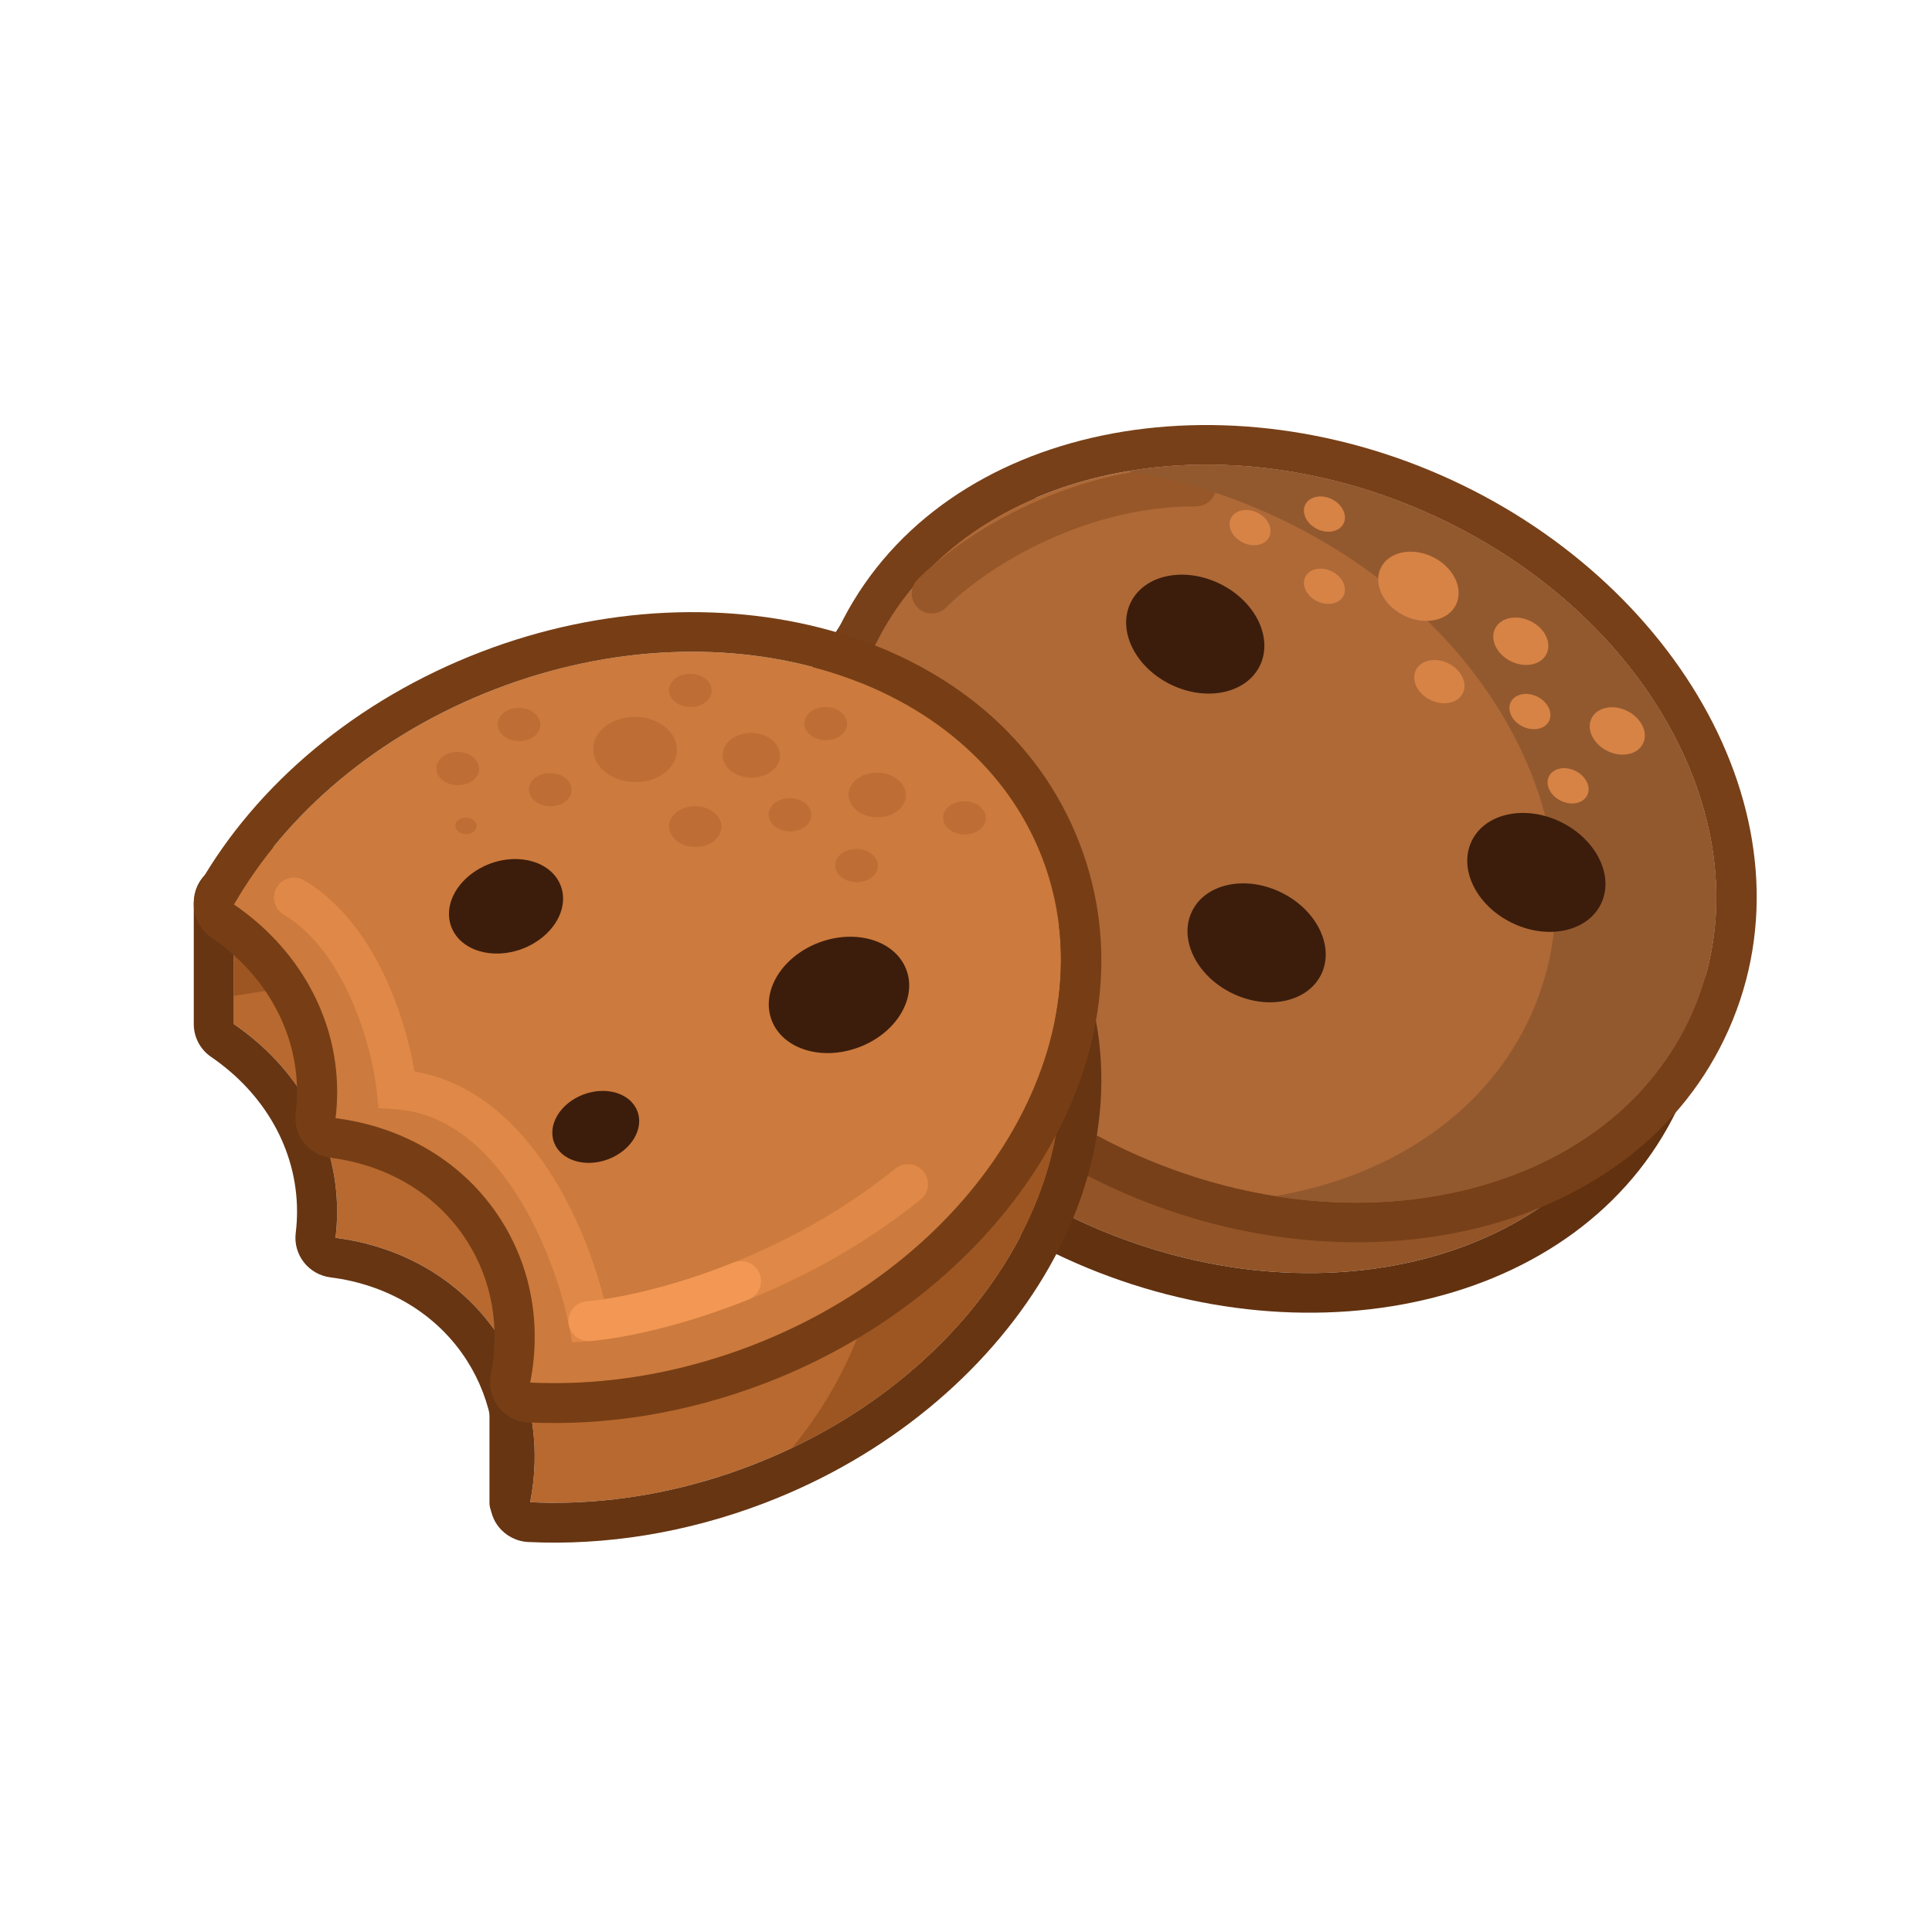 <svg width="186" height="185" viewBox="0 0 186 185" fill="none" xmlns="http://www.w3.org/2000/svg">
<path d="M105.115 118.073C126.952 127.611 150.793 121.448 158.367 104.307C166.359 86.485 148.218 69.548 138.148 63.308C113.6 45.228 90.838 51.873 87.535 57.019L79.29 69.766C71.716 86.907 83.279 108.534 105.115 118.073Z" fill="#935427"/>
<path fill-rule="evenodd" clip-rule="evenodd" d="M75.878 67.945L84.281 54.955C84.283 54.952 84.284 54.95 84.286 54.948C85.814 52.572 88.86 50.825 92.081 49.676C95.513 48.451 99.874 47.64 104.856 47.616C114.834 47.567 127.425 50.673 140.322 60.133C145.688 63.482 153.12 69.599 158.255 77.354C163.455 85.207 166.622 95.314 161.897 105.861C153.139 125.664 126.523 131.617 103.563 121.587C80.599 111.556 67.003 88.033 75.756 68.222L75.878 67.945ZM158.367 104.308C166.359 86.485 148.218 69.548 138.148 63.308C113.6 45.228 90.838 51.873 87.535 57.019L79.29 69.766C71.717 86.907 83.279 108.535 105.115 118.073C126.952 127.611 150.793 121.449 158.367 104.308Z" fill="#62310F"/>
<path d="M162.913 97.528C155.339 114.669 131.497 120.832 109.661 111.293C87.825 101.755 76.262 80.127 83.836 62.986C91.41 45.846 115.251 39.683 137.087 49.221C158.924 58.759 170.486 80.387 162.913 97.528Z" fill="#AE6937"/>
<path fill-rule="evenodd" clip-rule="evenodd" d="M166.447 99.072C157.694 118.882 131.072 124.838 108.108 114.807C85.144 104.776 71.548 81.253 80.302 61.443C89.055 41.632 115.676 35.676 138.64 45.707C161.604 55.738 175.2 79.261 166.447 99.072ZM109.661 111.293C131.497 120.832 155.339 114.669 162.912 97.528C170.486 80.387 158.924 58.76 137.087 49.221C115.251 39.683 91.409 45.846 83.836 62.986C76.262 80.127 87.825 101.755 109.661 111.293Z" fill="#784018"/>
<path fill-rule="evenodd" clip-rule="evenodd" d="M115.161 48.743C103.573 48.743 94.221 55.29 91.088 58.48C90.343 59.238 89.121 59.252 88.358 58.512C87.596 57.771 87.581 56.556 88.326 55.798C91.948 52.111 102.236 44.904 115.161 44.904C116.227 44.904 117.091 45.764 117.091 46.824C117.091 47.884 116.227 48.743 115.161 48.743Z" fill="#975728"/>
<path fill-rule="evenodd" clip-rule="evenodd" d="M122.742 115.152C133.937 113.25 143.241 107.101 147.471 97.528C155.045 80.387 143.483 58.76 121.646 49.221C117.317 47.33 112.909 46.056 108.565 45.363C117.415 43.859 127.446 45.01 137.087 49.221C158.924 58.76 170.486 80.387 162.912 97.528C156.84 111.271 140.311 117.957 122.742 115.152Z" fill="#93592E"/>
<path d="M72.275 141.097C94.53 132.568 107.081 111.492 100.309 94.023C93.536 76.554 44.77 78.356 22.516 86.885V98.59C28.555 102.716 32.457 109.261 32.457 116.631C32.457 117.488 32.404 118.334 32.302 119.166C38.779 119.983 44.659 123.343 48.226 128.947C51.255 133.706 52.099 139.27 51.042 144.617C57.854 144.948 65.13 143.835 72.275 141.097Z" fill="#B8692F"/>
<path fill-rule="evenodd" clip-rule="evenodd" d="M18.655 86.886C18.655 85.298 19.638 83.875 21.127 83.304C32.854 78.81 51.157 76.186 67.382 76.87C75.511 77.213 83.375 78.394 89.762 80.738C96.056 83.047 101.63 86.761 103.91 92.643C111.738 112.832 97.067 135.709 73.664 144.679C66.028 147.605 58.215 148.808 50.854 148.451C49.734 148.397 48.693 147.861 48.002 146.983C47.311 146.105 47.038 144.971 47.254 143.878C48.138 139.409 47.42 134.859 44.964 131C42.076 126.463 37.275 123.662 31.816 122.974C29.707 122.708 28.211 120.797 28.47 118.699C28.554 118.021 28.597 117.331 28.597 116.631C28.597 110.672 25.448 105.251 20.33 101.754C19.282 101.038 18.655 99.855 18.655 98.591L18.655 86.886ZM22.516 86.885C44.77 78.356 93.536 76.554 100.309 94.023C107.081 111.492 94.53 132.568 72.275 141.097C66.484 143.317 60.606 144.468 54.961 144.649C53.64 144.691 52.333 144.68 51.042 144.618C51.293 143.351 51.436 142.072 51.469 140.795C51.577 136.68 50.537 132.579 48.226 128.948C44.659 123.343 38.779 119.983 32.301 119.167C32.404 118.334 32.457 117.488 32.457 116.631C32.457 109.262 28.555 102.716 22.516 98.591V86.885Z" fill="#673512"/>
<path fill-rule="evenodd" clip-rule="evenodd" d="M49.053 131.72C50.119 131.72 50.983 132.579 50.983 133.639V144.674C50.983 145.734 50.119 146.593 49.053 146.593C47.987 146.593 47.123 145.734 47.123 144.674V133.639C47.123 132.579 47.987 131.72 49.053 131.72Z" fill="#673512"/>
<path fill-rule="evenodd" clip-rule="evenodd" d="M22.516 95.872C46.446 91.907 77.623 93.748 82.937 107.457C87.011 117.965 84.092 129.779 76.275 139.382C96.003 129.985 106.664 110.416 100.309 94.023C93.536 76.554 44.77 78.356 22.516 86.885V95.872Z" fill="#9D5622"/>
<path fill-rule="evenodd" clip-rule="evenodd" d="M72.275 129.583C94.53 121.053 107.081 99.978 100.309 82.509C93.536 65.039 70.005 57.792 47.751 66.321C36.376 70.681 27.536 78.318 22.516 87.076C28.555 91.201 32.457 97.747 32.457 105.116C32.457 105.974 32.404 106.82 32.301 107.652C38.779 108.468 44.659 111.828 48.226 117.433C51.255 122.192 52.099 127.755 51.042 133.103C57.854 133.433 65.13 132.321 72.275 129.583Z" fill="#CC7A3D"/>
<path fill-rule="evenodd" clip-rule="evenodd" d="M20.33 90.239C18.676 89.109 18.169 86.908 19.162 85.175C24.657 75.589 34.224 67.392 46.362 62.74C69.766 53.77 96.084 60.938 103.911 81.128C111.738 101.318 97.068 124.194 73.664 133.164C66.028 136.09 58.216 137.293 50.854 136.937C49.734 136.882 48.693 136.347 48.002 135.468C47.311 134.59 47.038 133.457 47.255 132.363C48.138 127.894 47.42 123.344 44.964 119.486C42.076 114.949 37.275 112.148 31.816 111.46C29.707 111.194 28.211 109.282 28.47 107.184C28.554 106.507 28.597 105.817 28.597 105.116C28.597 99.158 25.448 93.736 20.33 90.239ZM22.516 87.076C27.536 78.318 36.376 70.681 47.751 66.321C70.005 57.792 93.537 65.039 100.309 82.508C107.081 99.978 94.53 121.053 72.275 129.583C66.484 131.802 60.607 132.953 54.961 133.134C53.641 133.176 52.333 133.166 51.042 133.103C51.293 131.836 51.436 130.558 51.469 129.28C51.577 125.165 50.538 121.064 48.226 117.433C44.659 111.828 38.779 108.468 32.302 107.652C32.404 106.82 32.457 105.974 32.457 105.116C32.457 97.747 28.555 91.201 22.516 87.076Z" fill="#773E15"/>
<path fill-rule="evenodd" clip-rule="evenodd" d="M26.649 85.418C27.197 84.509 28.383 84.215 29.297 84.76C33.162 87.065 35.725 90.974 37.37 94.702C38.709 97.738 39.508 100.808 39.902 103.148C45.653 104.124 49.875 108.172 52.783 112.602C55.502 116.743 57.244 121.459 58.155 125.078C64.044 124.204 75.87 120.836 86.199 112.503C87.026 111.835 88.242 111.961 88.914 112.784C89.585 113.607 89.459 114.815 88.631 115.483C76.505 125.267 62.476 128.634 56.812 129.099L55.092 129.241L54.759 127.557C54.092 124.181 52.401 119.04 49.551 114.7C46.689 110.341 42.891 107.117 38.065 106.792L36.449 106.683L36.277 105.082C36.054 103.018 35.316 99.601 33.835 96.244C32.343 92.864 30.202 89.776 27.311 88.051C26.397 87.506 26.1 86.327 26.649 85.418Z" fill="#E08847"/>
<path fill-rule="evenodd" clip-rule="evenodd" d="M73.127 122.607C73.527 123.589 73.049 124.708 72.061 125.105C65.625 127.691 59.975 128.839 56.812 129.099C55.75 129.187 54.817 128.401 54.73 127.345C54.642 126.289 55.431 125.362 56.494 125.274C59.222 125.05 64.493 124.006 70.615 121.546C71.603 121.149 72.728 121.624 73.127 122.607Z" fill="#F29754"/>
<path d="M65.176 72.237C65.14 73.969 63.305 75.336 61.077 75.29C58.85 75.243 57.074 73.801 57.11 72.069C57.147 70.336 58.982 68.969 61.209 69.016C63.437 69.062 65.213 70.504 65.176 72.237ZM75.093 72.768C75.068 73.954 73.811 74.89 72.287 74.858C70.762 74.826 69.546 73.839 69.571 72.653C69.596 71.467 70.852 70.531 72.377 70.563C73.902 70.595 75.118 71.582 75.093 72.768ZM87.215 76.589C87.19 77.775 85.934 78.711 84.409 78.679C82.884 78.647 81.668 77.66 81.694 76.474C81.718 75.288 82.975 74.352 84.499 74.384C86.024 74.416 87.24 75.403 87.215 76.589ZM78.109 78.486C78.091 79.369 77.155 80.065 76.02 80.041C74.885 80.018 73.98 79.283 73.999 78.4C74.017 77.517 74.953 76.821 76.088 76.844C77.223 76.868 78.128 77.603 78.109 78.486ZM68.517 66.509C68.499 67.392 67.563 68.088 66.428 68.065C65.293 68.041 64.388 67.306 64.407 66.424C64.425 65.541 65.361 64.844 66.496 64.868C67.631 64.891 68.536 65.626 68.517 66.509ZM81.552 69.706C81.534 70.589 80.599 71.285 79.463 71.262C78.328 71.238 77.423 70.503 77.442 69.62C77.46 68.737 78.396 68.041 79.531 68.065C80.666 68.088 81.571 68.823 81.552 69.706ZM94.909 78.779C94.891 79.662 93.956 80.359 92.821 80.335C91.686 80.311 90.781 79.576 90.799 78.694C90.818 77.811 91.753 77.114 92.888 77.138C94.023 77.162 94.928 77.896 94.909 78.779ZM45.886 79.532C45.876 79.972 45.41 80.319 44.845 80.307C44.28 80.295 43.829 79.929 43.838 79.49C43.848 79.05 44.313 78.703 44.879 78.715C45.444 78.727 45.895 79.093 45.886 79.532ZM52.023 69.792C52.004 70.675 51.069 71.371 49.934 71.348C48.799 71.324 47.894 70.589 47.913 69.706C47.931 68.823 48.867 68.127 50.002 68.151C51.137 68.174 52.042 68.909 52.023 69.792ZM55.032 76.066C55.013 76.949 54.078 77.646 52.943 77.622C51.808 77.599 50.903 76.864 50.921 75.981C50.94 75.098 51.875 74.402 53.01 74.425C54.145 74.449 55.05 75.184 55.032 76.066ZM84.519 83.368C84.501 84.251 83.566 84.947 82.431 84.924C81.296 84.9 80.39 84.165 80.409 83.282C80.428 82.4 81.363 81.703 82.498 81.727C83.633 81.75 84.538 82.485 84.519 83.368ZM46.124 74.029C46.105 74.912 45.17 75.608 44.035 75.584C42.9 75.561 41.995 74.826 42.014 73.943C42.032 73.06 42.968 72.364 44.103 72.387C45.238 72.411 46.143 73.146 46.124 74.029ZM69.456 79.629C69.433 80.712 68.286 81.567 66.894 81.538C65.502 81.509 64.391 80.607 64.414 79.525C64.437 78.442 65.584 77.587 66.976 77.616C68.368 77.645 69.478 78.546 69.456 79.629Z" fill="#BE6E34"/>
<path d="M121.263 64.142C119.918 66.802 116.057 67.572 112.637 65.863C109.218 64.154 107.536 60.613 108.881 57.953C110.226 55.294 114.088 54.523 117.507 56.233C120.926 57.941 122.608 61.483 121.263 64.142Z" fill="#3C1D0C"/>
<path d="M140.159 58.244C139.377 59.793 137.128 60.241 135.138 59.246C133.147 58.251 132.168 56.19 132.951 54.641C133.734 53.093 135.982 52.645 137.973 53.639C139.963 54.634 140.942 56.696 140.159 58.244ZM148.88 62.967C148.344 64.027 146.806 64.334 145.443 63.653C144.08 62.972 143.41 61.56 143.946 60.501C144.482 59.441 146.021 59.134 147.383 59.815C148.746 60.496 149.416 61.907 148.88 62.967ZM158.169 71.603C157.633 72.663 156.094 72.97 154.732 72.289C153.369 71.608 152.699 70.197 153.235 69.137C153.77 68.077 155.31 67.77 156.672 68.451C158.035 69.132 158.705 70.543 158.169 71.603ZM149.128 69.419C148.73 70.208 147.584 70.436 146.57 69.93C145.555 69.423 145.056 68.372 145.455 67.583C145.854 66.794 147 66.565 148.014 67.073C149.028 67.579 149.527 68.63 149.128 69.419ZM129.344 50.41C128.946 51.198 127.8 51.427 126.786 50.92C125.771 50.413 125.272 49.363 125.671 48.574C126.07 47.785 127.216 47.556 128.23 48.063C129.244 48.57 129.743 49.62 129.344 50.41ZM129.344 57.361C128.946 58.15 127.8 58.378 126.786 57.871C125.771 57.364 125.272 56.314 125.671 55.525C126.07 54.736 127.216 54.507 128.23 55.014C129.244 55.521 129.743 56.572 129.344 57.361ZM152.802 76.569C152.403 77.358 151.257 77.586 150.243 77.079C149.229 76.572 148.73 75.522 149.129 74.733C149.527 73.944 150.673 73.715 151.687 74.222C152.702 74.729 153.201 75.78 152.802 76.569ZM122.186 51.71C121.787 52.499 120.642 52.727 119.627 52.22C118.613 51.713 118.114 50.663 118.513 49.874C118.912 49.085 120.057 48.856 121.072 49.363C122.086 49.87 122.585 50.921 122.186 51.71ZM140.822 66.749C140.333 67.716 138.928 67.997 137.684 67.375C136.44 66.753 135.828 65.464 136.317 64.497C136.806 63.529 138.212 63.249 139.456 63.87C140.7 64.492 141.312 65.781 140.822 66.749Z" fill="#D78346"/>
<path d="M53.982 85.267C54.844 87.529 53.185 90.251 50.278 91.346C47.37 92.442 44.314 91.496 43.452 89.235C42.59 86.973 44.248 84.252 47.156 83.156C50.064 82.061 53.12 83.006 53.982 85.267ZM87.251 93.34C88.312 96.123 86.271 99.473 82.692 100.821C79.114 102.169 75.353 101.006 74.292 98.222C73.231 95.439 75.272 92.089 78.851 90.741C82.429 89.393 86.19 90.556 87.251 93.34ZM61.364 106.977C62.02 108.699 60.757 110.771 58.544 111.605C56.33 112.44 54.003 111.72 53.346 109.998C52.69 108.276 53.953 106.203 56.167 105.369C58.381 104.535 60.708 105.255 61.364 106.977ZM127.169 93.862C125.824 96.522 121.962 97.292 118.543 95.583C115.124 93.874 113.442 90.333 114.787 87.673C116.132 85.014 119.993 84.243 123.413 85.952C126.832 87.661 128.513 91.202 127.169 93.862ZM154.101 87.082C152.757 89.742 148.895 90.512 145.476 88.803C142.057 87.094 140.375 83.553 141.719 80.894C143.064 78.234 146.926 77.463 150.345 79.172C153.764 80.881 155.446 84.423 154.101 87.082Z" fill="#3C1D0C"/>
</svg>
